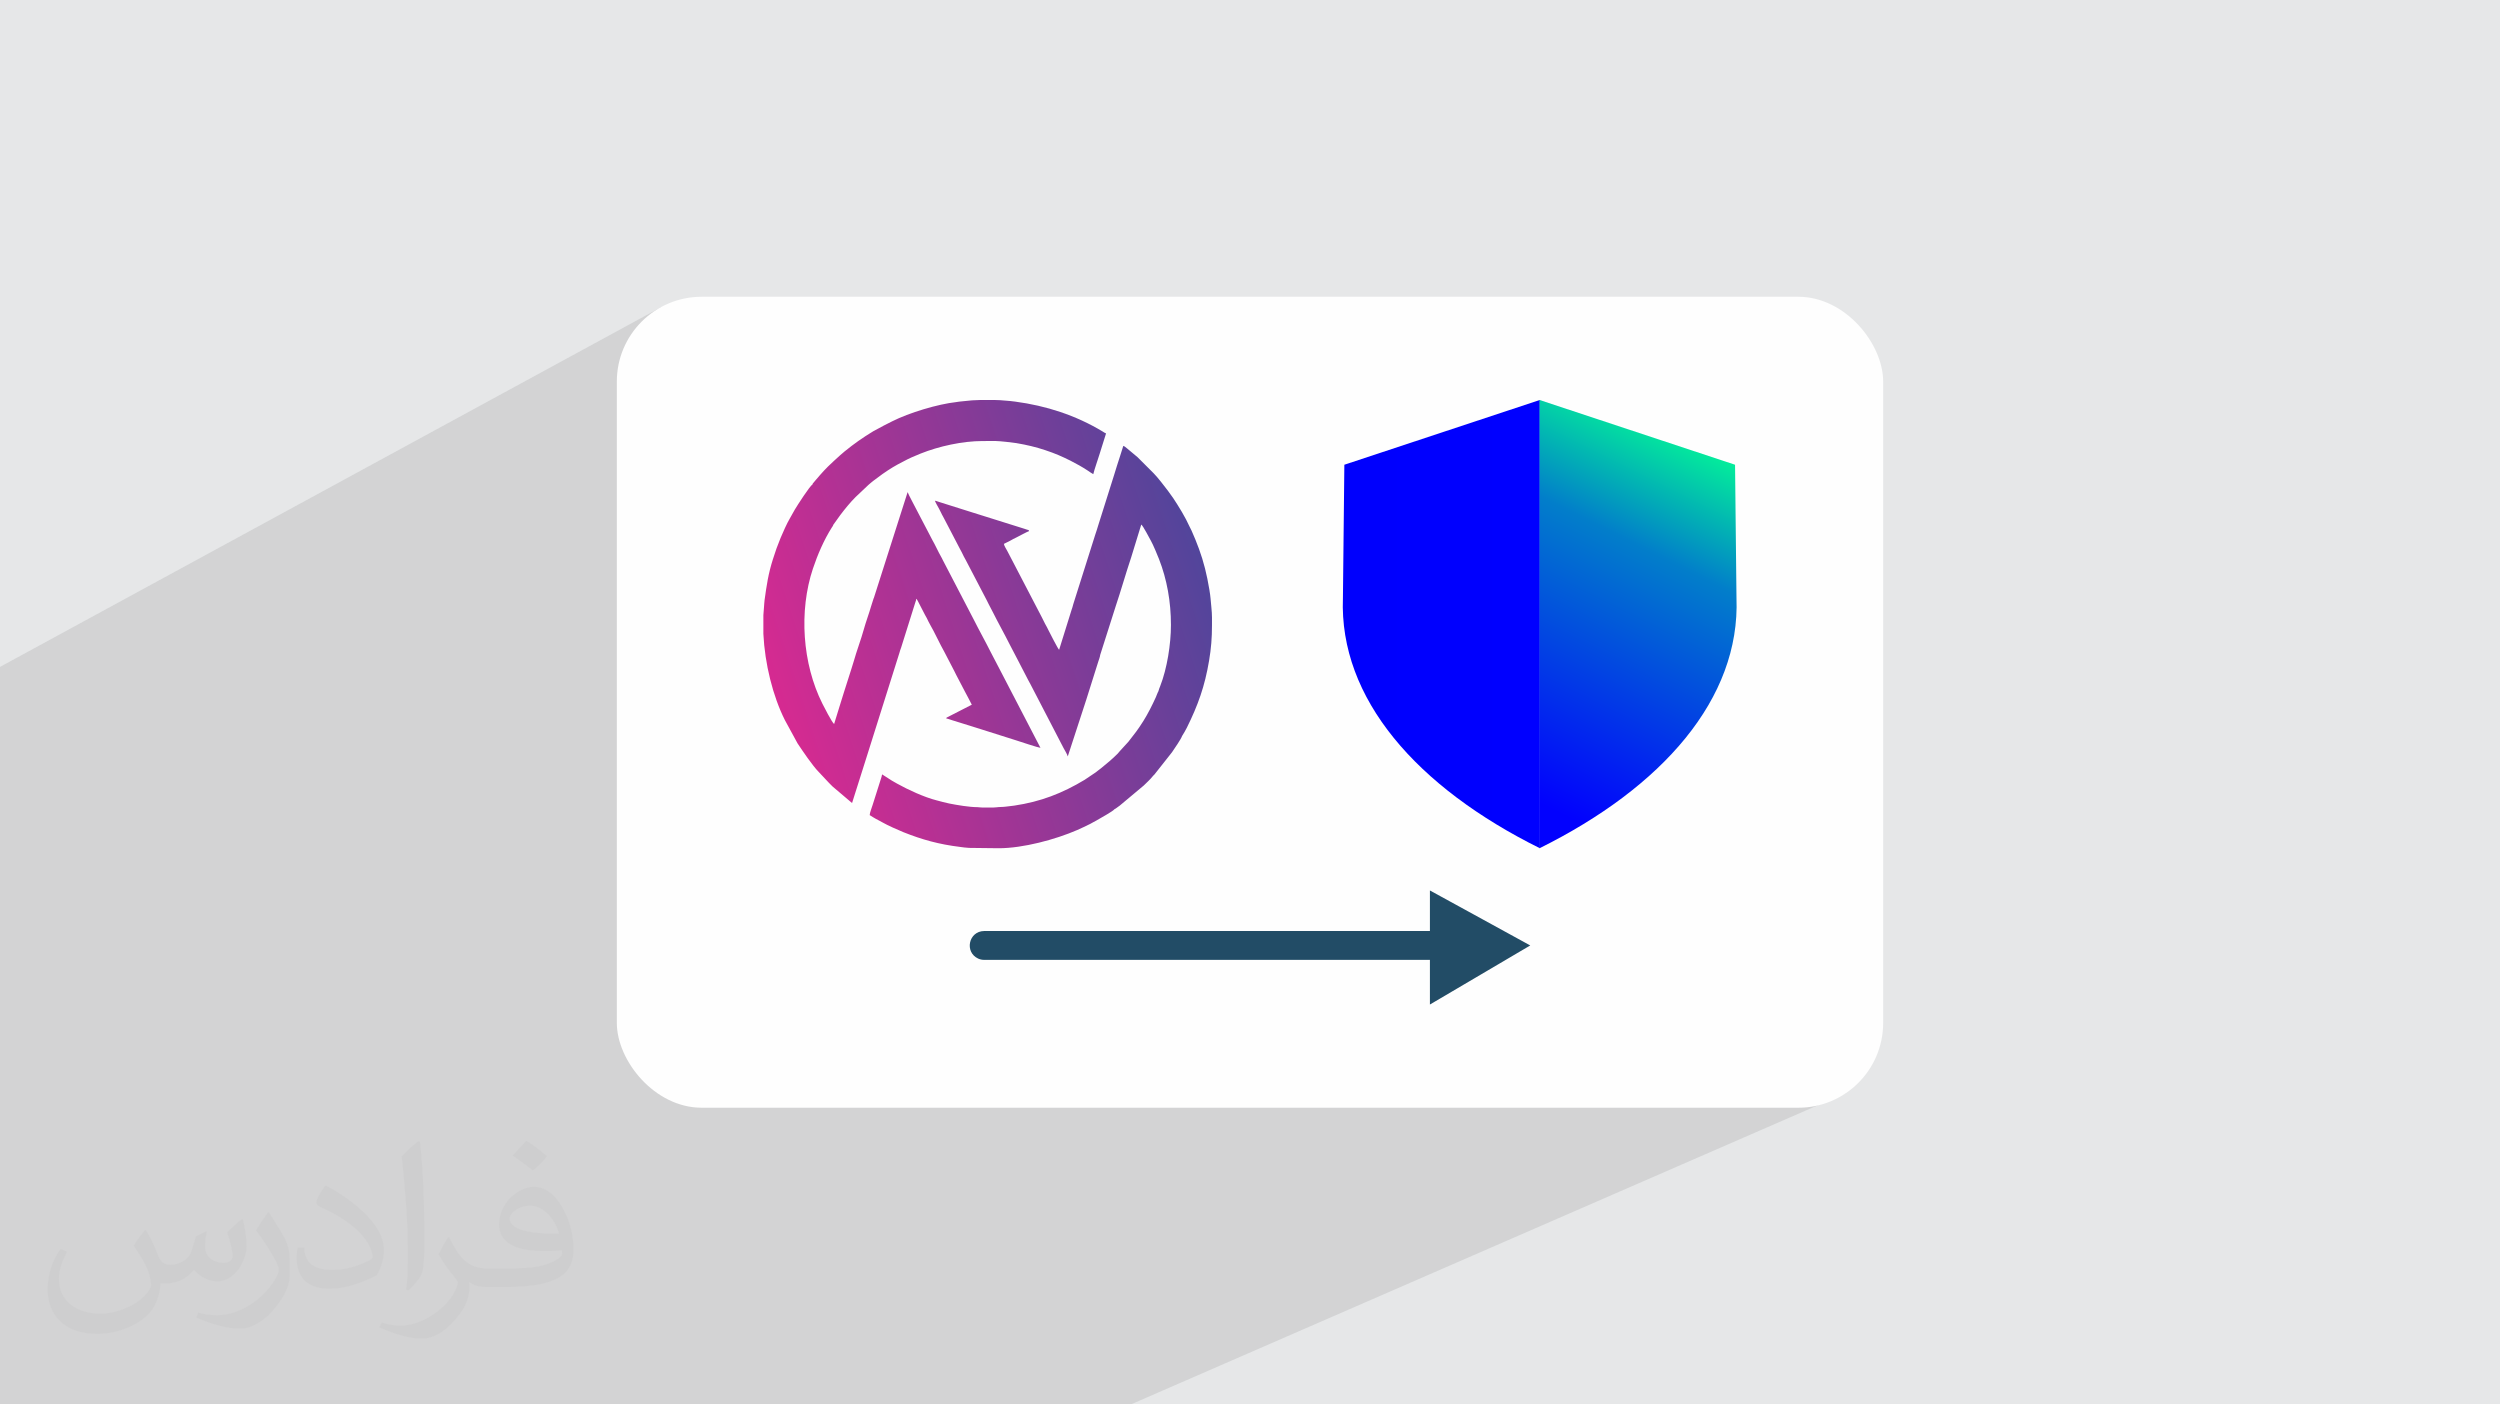 <?xml version="1.0" encoding="UTF-8"?>
<!DOCTYPE svg PUBLIC "-//W3C//DTD SVG 1.0//EN" "http://www.w3.org/TR/2001/REC-SVG-20010904/DTD/svg10.dtd">
<!-- Creator: CorelDRAW -->
<svg xmlns="http://www.w3.org/2000/svg" xml:space="preserve" width="94.192mm" height="52.917mm" version="1.0" style="shape-rendering:geometricPrecision; text-rendering:geometricPrecision; image-rendering:optimizeQuality; fill-rule:evenodd; clip-rule:evenodd"
viewBox="0 0 9404.92 5283.66"
 xmlns:xlink="http://www.w3.org/1999/xlink"
 xmlns:xodm="http://www.corel.com/coreldraw/odm/2003">
 <defs>
  <style type="text/css">
   <![CDATA[
    .fil3 {fill:#FEFEFE}
    .fil7 {fill:#224C66;fill-rule:nonzero}
    .fil2 {fill:#373435;fill-opacity:0.031}
    .fil1 {fill:#2B2A29;fill-opacity:0.102}
    .fil0 {fill:#E6E7E8}
    .fil6 {fill:url(#id0)}
    .fil4 {fill:url(#id1)}
    .fil5 {fill:url(#id2)}
   ]]>
  </style>
  <linearGradient id="id0" gradientUnits="userSpaceOnUse" x1="2913.97" y1="2612.48" x2="4516.61" y2="2082.38">
   <stop offset="0" style="stop-opacity:1; stop-color:#D62A91"/>
   <stop offset="1" style="stop-opacity:1; stop-color:#52459B"/>
  </linearGradient>
  <linearGradient id="id1" gradientUnits="userSpaceOnUse" x1="5077.27" y1="2345.35" x2="5791.8" y2="2345.35">
   <stop offset="0" style="stop-opacity:1; stop-color:#0000FD"/>
   <stop offset="1" style="stop-opacity:1; stop-color:blue"/>
  </linearGradient>
  <linearGradient id="id2" gradientUnits="userSpaceOnUse" x1="5806.34" y1="3027.49" x2="6487.32" y2="1666.2">
   <stop offset="0" style="stop-opacity:1; stop-color:#0201FE"/>
   <stop offset="0.678" style="stop-opacity:1; stop-color:#027ECA"/>
   <stop offset="1" style="stop-opacity:1; stop-color:#03FB95"/>
  </linearGradient>
 </defs>
 <g id="Layer_x0020_1">
  <polygon class="fil0" points="-0,0 9404.92,0 9404.92,5283.66 -0,5283.66 "/>
  <polygon class="fil1" points="5938.6,2942.31 6944.28,4111.99 4253.57,5283.66 -0,5283.66 -0,2508.81 2487.98,1154.97 "/>
  <path class="fil2" d="M548.54 4627.69c17.95,27.21 29.6,53.36 40.96,82.43 8.45,16.91 12.93,48.09 52.57,48.09 11.61,0 28.28,-3.42 43.06,-11.61 16.63,-8.73 29.32,-21.94 35.94,-42l15.85 -53.36 38.57 -19.02 2.64 2.64c-5.27,20.09 -6.59,39.36 -6.59,54.43 0,44.63 38.57,61.56 69.22,61.56 17.95,0 34.09,-8.73 34.09,-25.11 0,-21.13 -8.98,-57.06 -20.62,-89.29 17.95,-17.95 35.94,-35.94 56.53,-50.47l3.17 1.6c8.98,38.04 14,75.56 14,100.66 0,24.57 -10.83,51.79 -19.81,69.49 -18.49,34.87 -51.25,62.62 -90.87,62.62 -30.1,0 -63.65,-15.07 -86.66,-43.06l-1.32 0c-21.66,26.96 -55.22,51.25 -108.86,51.25l-16.63 0c-2.64,35.41 -10.29,60.49 -21.94,82.95 -31.95,62.34 -126.81,106.47 -216.1,106.47 -124.17,0 -186.51,-71.59 -186.51,-166.96 0,-58.91 19.27,-113.6 48.88,-152.42l24.29 10.04c-18.49,35.41 -30.91,68.68 -30.91,101.45 0,89.29 72.66,131.83 156.4,131.83 77.68,0 173.83,-49.41 191.28,-106.72 -6.59,-62.62 -30.1,-91.93 -66.04,-148.99 10.83,-19.02 24.83,-38.04 42.28,-58.38l3.17 0 0 0 0 0 -0.02 -0.09zm1432.13 -336.04c26.15,16.39 51.79,35.66 76.87,57.85 -14,19.81 -31.45,37.79 -53.11,53.64 -25.11,-20.34 -50.19,-37.79 -75.84,-56.27 17.42,-19.55 34.62,-38.29 52.04,-55.22l0 0 0 0 0 0 0 0 0 0 0.03 0zm13.47 244.11c-42.28,0 -76.87,27.75 -76.87,48.34 0,44.13 84.53,57.85 185.72,57.31 -12.68,-51.79 -57.06,-105.68 -108.86,-105.68l0.01 0.03zm-94.86 236.19c54.96,0 103.04,-1.6 139.74,-10.83 40.96,-10.29 75.56,-30.91 75.56,-45.17 0,-3.7 0,-8.19 -1.32,-11.89 -22.98,2.11 -49.41,2.11 -72.38,2.11 -74.49,0 -131.55,-16.91 -154.02,-58.66 -5.55,-11.61 -9.51,-24.57 -9.51,-39.36 0,-40.43 17.42,-79.79 48.09,-107 25.61,-22.45 53.89,-36.44 82.67,-36.44 52.04,0 93.51,41.75 122.57,107.54 15.85,35.94 26.68,77.4 26.68,129.72 0,34.87 -9.51,64.19 -31.17,85.85 -40.43,39.11 -114.92,53.89 -229.04,53.89l-51.79 0 0 0 -13.47 0c-28.28,0 -48.62,-5.02 -64.72,-17.42l-2.64 0c0.79,6.59 1.32,12.93 1.32,19.02 0,25.61 -8.45,58.38 -25.61,84.53 -50.72,75.3 -105.68,108.04 -153.24,108.04 -48.09,0 -107,-18.49 -160.11,-42.54l9.51 -18.49c17.17,7.13 40.96,11.89 73.7,11.89 85.85,0 198.66,-82.43 212.66,-163 -3.17,-6.59 -8.98,-15.32 -17.17,-24.57 -25.11,-29.85 -40.96,-54.68 -55.75,-80.83 12.68,-25.11 24.29,-45.17 35.13,-63.4l4.49 -0.53c36.72,74.77 69.99,117.55 144.23,117.55l11.61 0 0 0 53.89 0 0 0 0 0 0 0 0 0 0 0 0.09 0.01zm-371.98 79c6.34,-34.34 6.87,-72.91 6.87,-108.86l0 -53.36c0,-99.6 -12.68,-244.36 -22.98,-338.68 17.95,-19.27 43.06,-42 62.87,-57.31l5.81 1.6c13.47,118.62 16.63,256 16.63,383.06 0,33.3 -1.32,65.79 -4.49,89.55 -1.85,30.1 -19.27,52.83 -56.53,87.7l-8.19 -3.7zm-382.8 -157.19c1.85,46.77 24.83,83.49 105.15,83.49 49.93,0 92.19,-12.93 138.96,-35.13 8.45,-3.7 12.93,-8.73 12.93,-12.93 0,-29.32 -22.45,-68.15 -60.23,-103.55 -36.72,-33.3 -85.34,-62.62 -130.76,-82.18 -15.6,-6.59 -20.62,-13.47 -20.62,-20.09 0,-13.47 17.95,-41.75 32.77,-62.09l5.02 -0.53c52.04,27.21 110.17,67.64 153.24,112.53 39.11,41.47 63.4,83.49 63.4,129.19 0,33.81 -10.29,65.51 -26.96,95.11 -57.06,28.79 -117.83,50.72 -178.06,50.72 -73.17,0 -123.1,-34.34 -123.1,-114.92 0,-8.73 0,-22.19 3.17,-39.64l25.11 0 0 0 0 0 0 0 0 0 0 0 -0.02 0zm-132.37 -132.9l45.45 73.45c16.63,27.21 32.23,56.81 32.23,103.55l0 59.7c0,48.34 -30.91,100.13 -80.83,151.38 -39.11,34.62 -73.7,49.41 -105.68,49.41 -47.55,0 -101.98,-14.79 -164.85,-41.75l7.13 -18.49c19.81,5.27 42.79,9.77 71.06,9.77 90.36,-0.53 182.8,-66.57 225.08,-147.15 5.02,-9.26 6.87,-17.95 6.87,-24.04 0,-9.26 -5.02,-19.55 -8.98,-28.79 -22.98,-43.31 -48.62,-82.95 -76.87,-119.68 14.79,-23.25 29.6,-45.7 45.7,-67.9l3.7 0.53 0 0 0 0 0 0 0 0 0 0 -0.02 0.01z"/>
  <rect class="fil3" x="2320.51" y="1116.42" width="4763.88" height="3050.81" rx="319.01" ry="319.01"/>
  <g id="_2429392360080">
   <g>
    <g>
     <path class="fil4" d="M5057.41 1748.3l735.53 -243.63 0 1686.35c-462.03,-229.11 -755.62,-562.53 -740.89,-941.63l5.36 -501.08 0 0z"/>
     <path class="fil5" d="M6527.2 1748.3l-735.53 -243.63 0 1686.35c462.03,-229.11 755.63,-562.53 740.9,-941.63l-5.37 -501.08 0 0z"/>
    </g>
    <path class="fil6" d="M3287.23 2250.11c-0.97,1.32 0.15,-0.98 -1.2,2.47l-8.43 26.56c-7.79,27.44 -20.5,61.33 -28.02,88.83 -9.66,35.3 -27.92,84.16 -37.37,118.41 -2.87,10.4 -6.14,19.76 -9.2,29.74 -2.97,9.72 -6.11,19.74 -9.42,29.54 -6.5,19.32 -12.1,39.08 -18.82,59.06 -6.74,20.06 -11.96,40 -18.49,59.41l-18.34 59.54c-8.01,-5.36 -39.79,-67.91 -44.14,-76.59 -75.35,-150.22 -88.85,-348.27 -35.54,-508.08 17.48,-52.42 41.67,-108.44 71.63,-155.53 2.29,-3.58 4.32,-5.49 5.45,-9.94l26.14 -36.36c16.96,-22.48 37.14,-47.24 57.26,-67.37l48.73 -46.04c3.3,-2.89 5.03,-4.04 8.4,-7.18 2.72,-2.53 5.68,-4.67 8.59,-6.99l35.76 -26.56c28.77,-19.9 46.29,-30.79 78.75,-47.26 20.26,-11.2 41.19,-20.12 64.07,-29.31 69.29,-27.8 158.22,-47.3 233.41,-47.3l50.37 -0.03c13.17,-0.05 65.74,5.97 76.57,7.82 39.86,6.78 73.33,14.72 108.55,26.46 37.11,12.38 61.49,22.88 95.26,39.75 19.58,9.8 45.92,24.53 64.39,36.87 7.17,4.79 14.03,9.91 21.29,13.76 4.6,-19.74 17.49,-54.57 23.83,-76.12 2.12,-7.18 3.8,-12.63 5.87,-18.8l18.33 -58.26c-3.48,-0.93 -9.63,-5.38 -13.22,-7.55 -100.45,-60.65 -212.34,-96.87 -329.11,-112.27 -5.17,-0.68 -12.35,-1.83 -18.56,-2.21 -5.79,-0.35 -14.02,-0.81 -20.42,-1.66 -8.78,-1.16 -24.11,-1.9 -41.35,-2.24l-48.31 0c-12.93,0.25 -24.51,0.71 -32.66,1.37l-38.58 3.82c-6.5,0.13 -14.01,1.92 -21.1,2.7 -70.05,7.71 -177.87,40.32 -240.71,72.17l-32.02 16.22 -39.51 21.3c-39.38,23.82 -72.53,47.07 -108.19,76.15 -16.45,13.42 -63.76,56.65 -78.5,73.39l-14.72 16.44c-4.68,6.06 -9.44,10.8 -14.43,16.72 -2.64,3.16 -4.61,5.51 -7.08,8.51 -5.4,6.55 -5.26,5.18 -6.3,9.7 -9.32,4.28 -57.29,79.19 -65.8,93.46l-19.63 34.89c-9.47,15.55 -26.93,54.69 -34.19,72.26 -12.88,31.2 -18.57,48.02 -28.54,79.21 -17.76,55.6 -23.93,98.53 -31.74,155.21 -1.28,9.28 -1.04,15.67 -2.05,25.21 -1.07,10.03 -1.86,20.29 -2.4,30.71l0 70.27c5.43,112.81 35.72,234.82 80.92,324.58l47.6 87.42c18.57,28.08 57.15,84.95 79.51,107.43l38.95 41.54c4.86,4.86 8.8,8.75 13.62,13.64l73.04 61.98 11.5 -36.51c13.92,-41.48 26.39,-85.66 40.26,-127.22l126.56 -401.8c1.77,-5.36 3.93,-14.48 6.02,-18.44l54.02 -172.06c1.64,-4.8 2.98,-6.9 3.1,-12.49 3.11,2.28 4.9,7.01 7.25,10.93 2.66,4.46 4.25,8.17 6.6,12.87l19.03 36.8c2.54,5.09 4.4,7.41 6.95,12.51 4.48,8.98 8.08,17.48 13.15,25.8 12.25,20.12 37.95,75.38 52.12,99.77l38.57 74.37c2.42,4.85 4.01,8.16 6.47,13l32.49 62.29c9.41,16.79 17.49,33.42 26.38,50.21l-90.97 46.64c-4.51,2.3 -3.79,0.4 -5.09,5.28 6.24,0.52 15.63,4.73 22.07,6.49l66.38 20.61c15,4.59 28.8,9.38 44.43,13.98l132.11 41.84c11.89,3.97 82.75,27.29 89.41,27.43l-155.78 -299.88c-5.09,-10.18 -10.42,-19.54 -15.58,-29.86 -5.32,-10.63 -10.5,-19.69 -16.02,-30.71 -19.66,-39.34 -43.11,-81.05 -62.75,-120.31l-116.83 -224.58c-2.82,-5.63 -4.83,-10.24 -7.97,-15.4 -7.3,-11.99 -23.32,-46.86 -31.16,-59.72 -5.93,-9.74 -9.63,-20.09 -15.58,-29.85l-39.2 -75.04c-6.54,-13.19 -37.56,-70.68 -38.94,-76.6l-127.23 398.83zm905.2 794.21c5.02,-2.29 6.03,-3.62 10.04,-6.48 3.49,-2.5 6.05,-4.22 9.81,-7.06l90.46 -75.71c10.19,-10.19 24.11,-22.46 32.68,-33.53 2.64,-3.41 4.62,-5.06 7.59,-8l65.86 -83.42c8.94,-13.6 33.97,-48.75 38.52,-62.32 0.25,-0.23 0.59,-0.96 0.69,-0.74l8.38 -13.98c2.95,-5.96 5.49,-9.59 8.25,-15.14 42.08,-84.85 67.72,-156.13 83.81,-252.42 7.84,-46.9 10.94,-85.61 10.94,-133.15l0 -29.17c-0.14,-12.17 -0.66,-23.42 -2.4,-39.84 -2.72,-25.63 -2.45,-35.52 -7.44,-65.26 -4.84,-28.88 -9.77,-53.16 -16.4,-79.68 -12.7,-50.82 -30.71,-97.5 -50.38,-141.75 -2.33,-5.22 -5.43,-10.38 -7.75,-15.61 -15.45,-34.71 -40.83,-76.02 -61.55,-107.22l-20.08 -27.97c-11.67,-15.56 -39.73,-51.9 -53.73,-65.7l-60.38 -60.35 -38.89 -32.51c-4.44,-3.29 -9.67,-8.69 -14.66,-10.01l-11.51 36.51c-3.82,12.51 -7.88,24.95 -12.02,37.3 -4.11,12.25 -7.6,24.86 -11.66,37.67l-58.81 186.55c-3.51,12.38 -7.59,24.19 -11.64,36.38l-82.58 261.28c-1.7,7.74 -4.04,14.3 -6.33,21.09l-46.89 150.43c-4.24,-3.11 -35.19,-63.81 -39.81,-73.13 -2.29,-4.59 -3.78,-7.53 -6.06,-12.12 -2.57,-5.18 -4.35,-7.76 -6.93,-12.54 -4.62,-8.58 -8.17,-16.34 -12.54,-25.1l-129.8 -249.26c-3.37,-6.75 -11.94,-18.89 -12.57,-26.39 7.61,-4.02 15.66,-7.84 23.38,-11.67 4.43,-2.21 7.47,-4.34 11.65,-6.52 4.03,-2.1 7.69,-3.81 12.13,-6.04 8.67,-4.32 42.71,-22.66 47.6,-23.8 -1.32,-4.93 -2.68,-3.88 -8.57,-5.7 -4.19,-1.31 -6.83,-2.25 -10.72,-3.55l-156.11 -49.01c-15.23,-4.83 -29.21,-8.85 -44.47,-13.94l-122.36 -38.61c-4.4,-1.46 -7.45,-3.04 -12.16,-3.42 1.27,4.74 12.65,24.97 15.53,29.92 5.68,9.78 9.44,20.28 15.38,30.04 3.01,4.92 4.91,9.05 7.61,14.47l54.71 104.97c5.95,9.77 10.05,19.57 15.39,30.05 2.86,5.64 5.46,9.54 8.24,15.13l78.34 150.14c2.9,5.71 4.91,9.89 7.77,15.61 5.32,10.65 10.19,19 15.58,29.85 18.78,37.87 43.42,81.65 62.75,120.3 10.27,20.55 20.89,39.19 31.14,59.71l38.51 74.44c3,5.98 5.23,9.57 8.24,15.14l125.03 241.06c3.96,7.61 13.67,22.84 15.6,31.14l69.94 -214.38c2.39,-7.83 4.69,-15.52 7.45,-23.7l37.34 -118.44c2.22,-6.63 6.79,-18.73 7.3,-25.48l58.24 -182.89c20.01,-59.54 37.98,-123.54 58.1,-183.35l38.14 -124.14c7.33,5.37 30.24,50.68 36.29,61.08 7.9,13.59 24.66,53.99 30.29,68.37 30.25,77.31 45.05,161.12 45.05,248.33 0,71.64 -14.25,163.57 -40.62,230.69 -2.2,5.63 -5.27,12.6 -6.47,18.56 -1.74,2.61 -3.66,7.75 -5.19,11.31 -1.85,4.28 -3.1,8.14 -4.85,12.02 -12.71,28.07 -30.23,62.85 -46.46,88.56 -21.73,34.43 -32.2,47.33 -56.61,78.39l-32.27 35.25c-3.39,3.52 -4.23,5.59 -7.73,9.15 -19.88,20.1 -41.18,37.58 -62.91,55.23 -6.81,5.53 -12.69,9.27 -19.58,15.17l-42.08 28.32c-83.98,50.55 -165.34,82.34 -265.16,97.04 -11.24,1.67 -21,2.32 -32.43,3.91 -11.23,1.57 -22.99,0.73 -33.96,2.39 -10.55,1.6 -39.69,0.69 -53.79,0.77 -8.18,0.05 -11.29,-1.2 -17.88,-1.32 -30.6,0 -76.84,-7.97 -105.97,-13.73 -17.27,-3.41 -32.24,-8.05 -47.77,-11.95 -45.99,-11.58 -107.67,-40.08 -148.62,-62.98 -6.88,-3.85 -12.28,-6.86 -19,-10.86l-37.22 -23.79c-0.37,4.41 -3.86,14.64 -5.35,19.32l-29.97 94.65c-2.53,9.14 -11.19,29.77 -11.41,39.22 7.09,4.74 16.02,9.97 23.42,14.22 8.28,4.75 16.98,8.58 25.36,13.59 15.37,9.21 60.47,29.4 77.88,36.36 70.67,28.26 134.33,45.86 213.22,55.5 9.98,1.23 23.03,3.38 34,3.66l111.49 1.29c91.73,0 213.55,-32.9 295.21,-68.43 17.02,-7.4 32.93,-15.16 49.4,-23.3 4.94,-2.45 7.12,-4.05 11.67,-6.5 4.7,-2.53 7.26,-3.65 11.8,-6.37 14.74,-8.8 60.76,-33.83 67.32,-42.09l0 -0.01z"/>
   </g>
   <path class="fil7" d="M5379.29 3349.88l377.44 206.87 -377.44 222.25 0 -167.97 -1676.93 0c-8.15,-0.1 -14.86,-1.55 -22.33,-4.8 -52.81,-24.36 -36.18,-103.12 22.33,-103.77l1676.93 0 0 -152.58z"/>
  </g>
 </g>
</svg>
